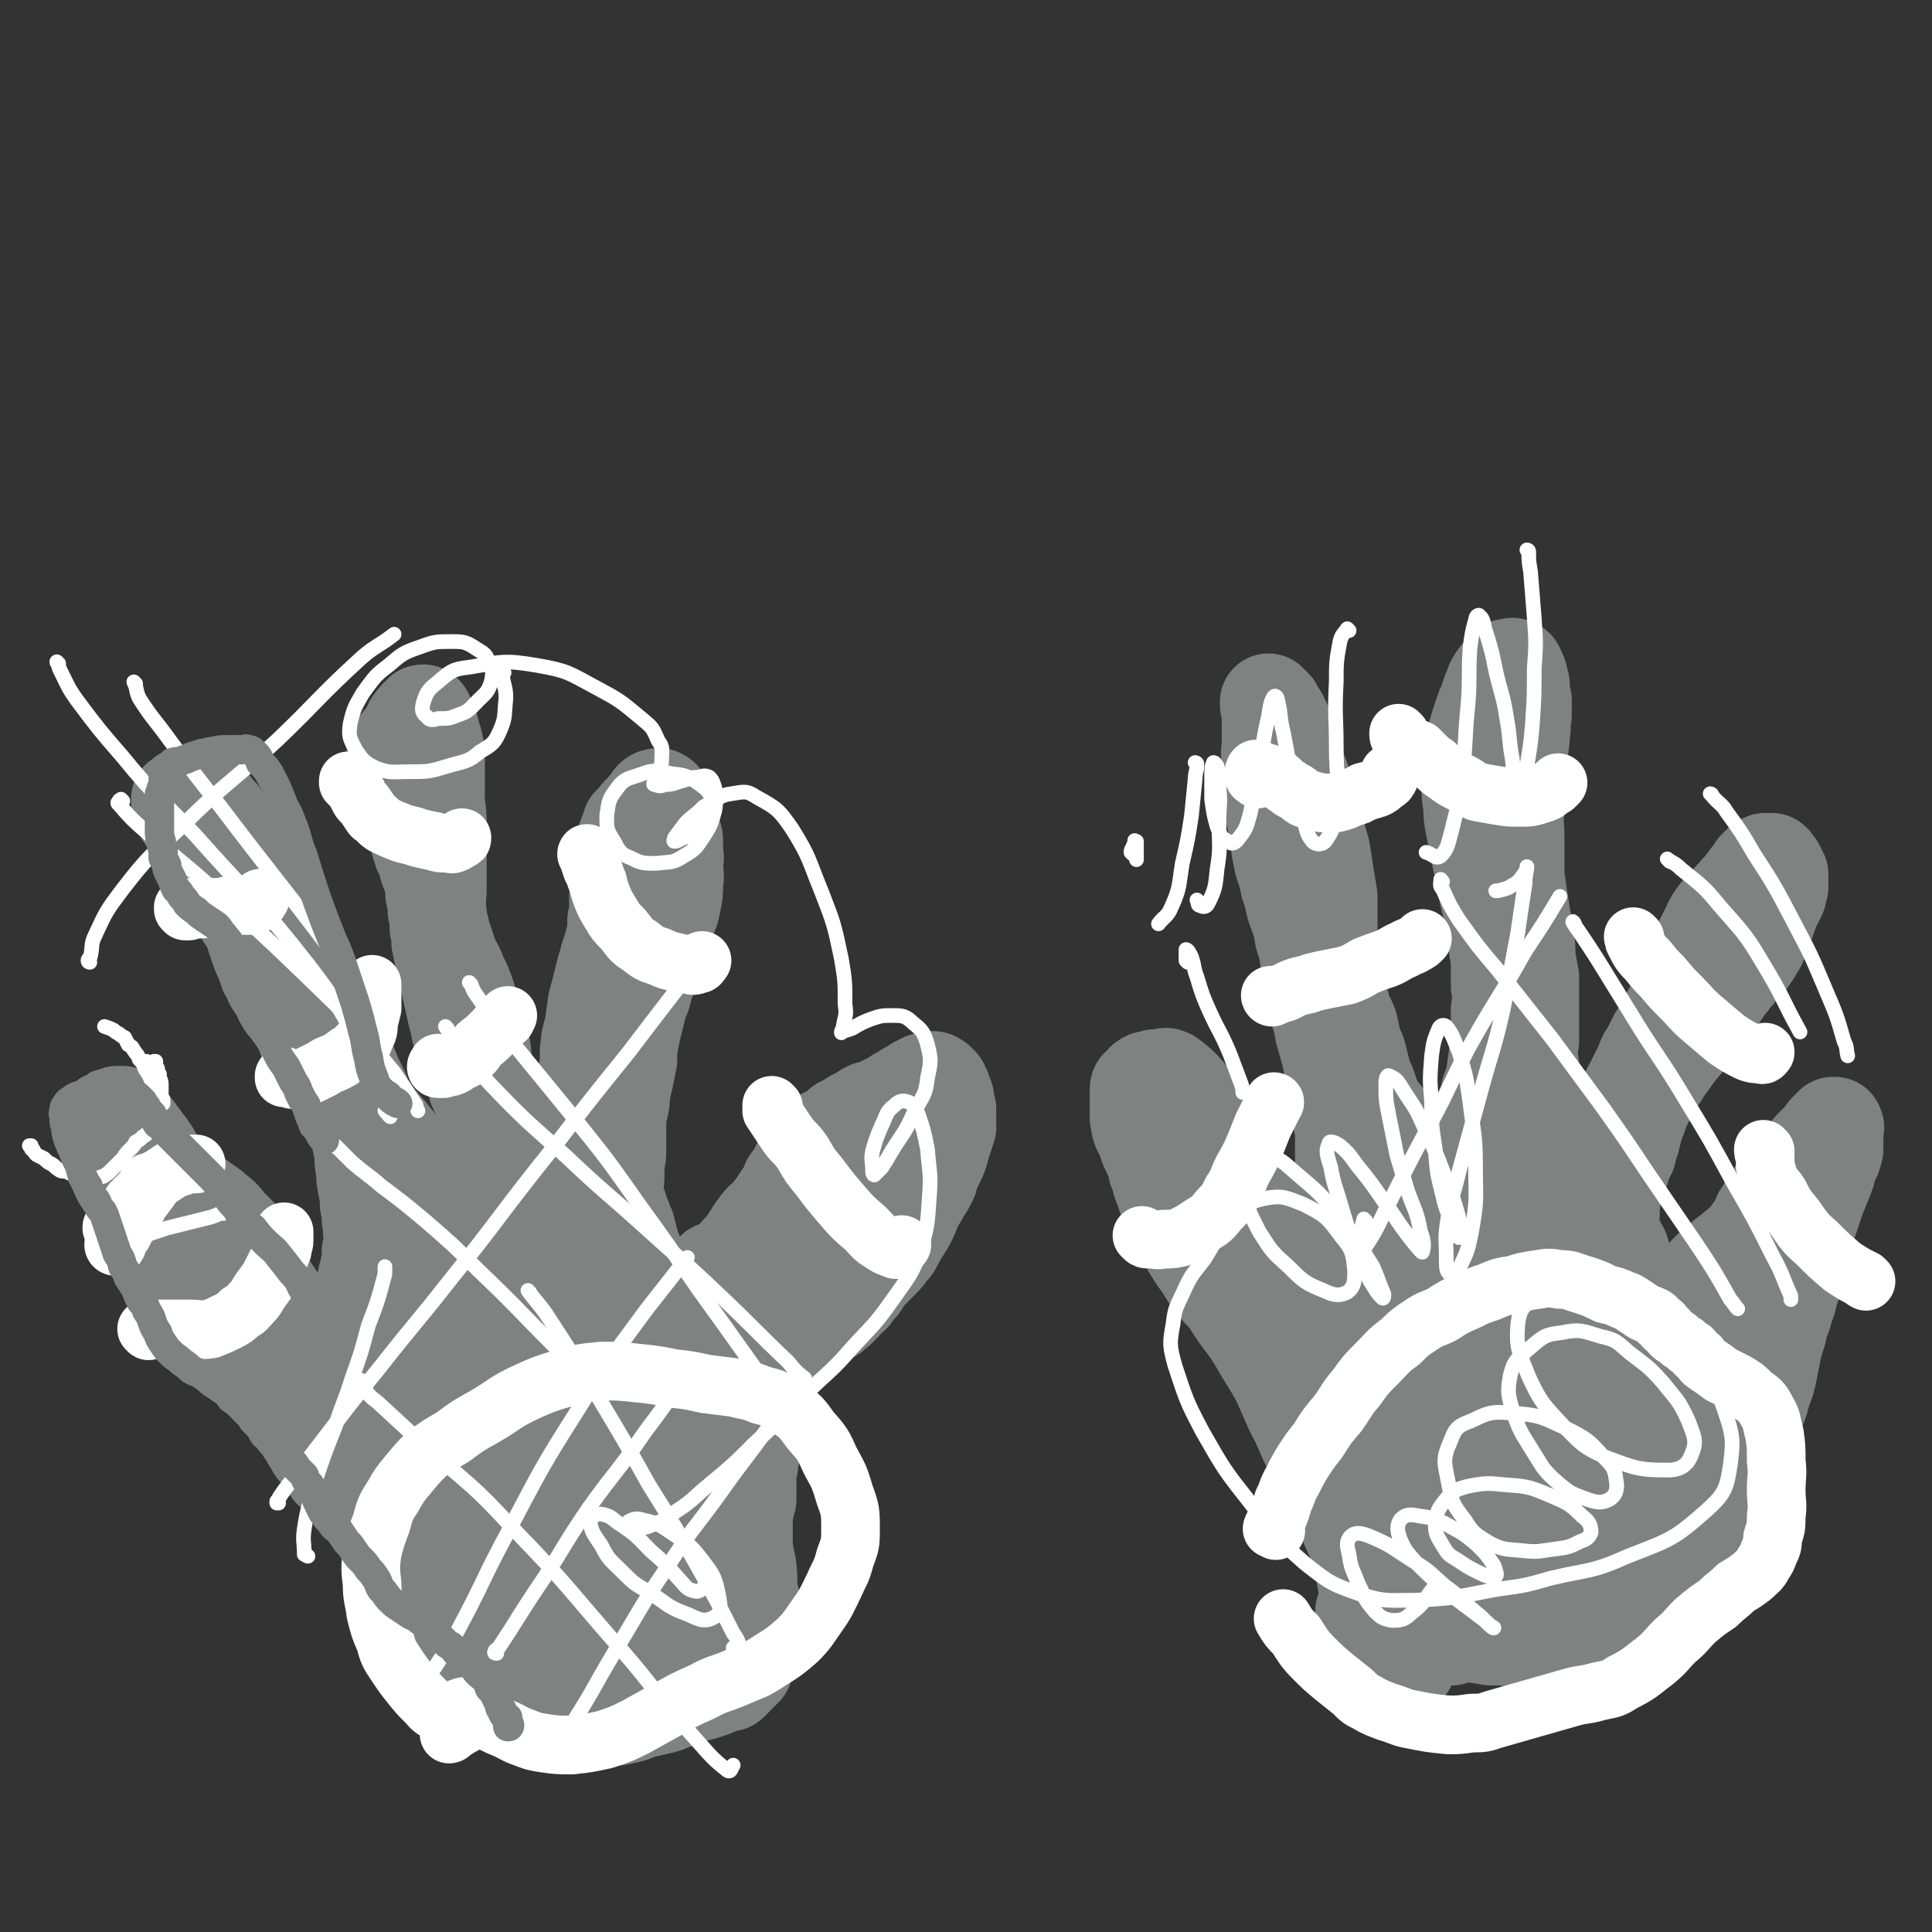 <svg viewBox='0 0 1054 1054' version='1.1' xmlns='http://www.w3.org/2000/svg' xmlns:xlink='http://www.w3.org/1999/xlink'><rect x="0" y="0" width="1054" height="1054" fill="#333333" stroke="none"/><g fill='none' stroke='rgb(128,130,130)' stroke-width='53' stroke-linecap='round' stroke-linejoin='round'><path d='M259,909c0,0 -1,-1 -1,-1 0,0 0,0 0,0 0,0 0,0 0,0 0,0 0,0 0,0 -1,-1 -1,-1 -1,-1 0,-2 1,-2 0,-3 0,-1 0,-1 0,-2 -1,-2 -1,-2 -2,-3 -1,-2 -1,-2 -2,-4 -2,-2 -2,-2 -3,-4 -2,-3 -2,-3 -4,-6 -2,-3 -2,-3 -4,-6 -1,-3 -2,-3 -3,-6 -2,-3 -2,-3 -4,-6 -2,-3 -2,-3 -4,-6 -3,-3 -2,-3 -5,-6 -2,-4 -3,-3 -5,-7 -3,-3 -3,-3 -6,-7 -2,-3 -2,-4 -5,-7 -2,-3 -2,-2 -5,-5 -2,-3 -3,-3 -5,-6 -3,-3 -3,-3 -5,-5 -3,-3 -3,-3 -5,-6 -3,-3 -2,-3 -5,-6 -1,-2 -2,-2 -4,-4 -1,-2 -1,-2 -2,-4 -2,-2 -2,-1 -3,-3 -2,-3 -2,-3 -4,-5 -1,-2 -1,-2 -3,-5 -1,-3 -1,-3 -3,-5 -1,-3 -1,-3 -3,-6 -1,-2 -1,-2 -3,-4 -1,-2 -1,-2 -3,-5 -2,-2 -2,-2 -3,-4 -2,-2 -3,-2 -4,-4 -2,-3 -2,-3 -3,-5 -2,-3 -2,-3 -4,-5 -1,-2 -1,-3 -3,-5 -1,-3 -1,-3 -3,-5 -1,-3 -1,-2 -3,-5 -1,-2 -1,-3 -2,-5 -1,-2 -1,-2 -2,-4 -2,-1 -1,-1 -3,-3 -1,-2 -1,-2 -3,-3 -2,-2 -2,-2 -4,-4 -3,-2 -3,-2 -6,-5 -3,-2 -3,-2 -6,-4 -2,-2 -2,-2 -5,-5 -2,-2 -3,-2 -5,-4 -2,-2 -1,-2 -3,-4 -2,-1 -2,-1 -3,-3 -1,-1 -2,-1 -3,-3 -1,-1 -1,-1 -2,-2 -1,-2 -1,-2 -1,-4 -1,-2 -1,-2 -2,-4 -1,-2 -1,-2 -2,-4 -1,-2 -1,-2 -2,-4 0,-2 0,-3 -1,-5 -1,-1 -1,-1 -1,-3 -1,-1 -1,-1 -2,-3 -1,-1 -1,-1 -2,-2 0,-2 0,-2 -1,-3 -1,-1 -1,-1 -2,-3 -2,-1 -2,-1 -3,-2 -1,-2 -1,-2 -2,-3 -1,-2 -1,-2 -1,-4 -1,-1 -1,-1 -2,-3 -1,-2 -1,-2 -1,-3 0,-2 -1,-2 -1,-3 0,-1 0,-1 0,-2 0,-1 0,-1 0,-2 0,-1 0,-1 0,-2 -1,-1 -1,-1 -1,-2 0,-1 0,-1 0,-2 0,-2 0,-2 0,-3 0,-2 0,-2 0,-3 1,-1 1,-1 2,-3 0,-1 0,-1 1,-2 0,0 0,0 1,-1 1,0 1,0 1,0 0,0 0,0 1,0 0,0 0,0 0,0 1,0 1,0 1,0 0,1 0,1 1,2 1,1 1,1 2,2 2,2 1,2 3,4 1,1 1,1 2,3 2,2 2,2 3,4 2,2 2,2 3,4 2,2 2,3 3,5 2,3 2,3 4,5 3,3 3,3 6,6 3,3 3,3 7,6 4,3 4,3 8,6 4,3 5,3 8,6 4,3 4,3 7,7 3,3 3,3 6,6 2,4 2,4 3,7 2,3 2,3 4,6 2,3 2,3 4,6 2,3 2,3 4,7 3,4 3,4 5,7 3,5 3,5 6,9 3,5 3,5 6,10 2,4 2,4 5,9 2,4 2,4 5,8 3,5 3,5 7,10 3,4 3,4 6,7 4,3 4,2 8,5 5,4 4,4 9,7 4,4 4,4 8,8 4,4 4,4 8,8 4,4 4,4 7,8 3,4 3,4 5,8 3,4 3,4 6,9 2,4 2,4 4,9 2,4 2,4 4,7 1,3 1,4 3,7 2,2 2,2 4,5 2,3 3,3 5,5 2,3 2,3 4,5 2,3 2,3 4,6 2,2 2,2 3,5 1,2 1,2 2,5 1,1 1,1 2,3 1,1 1,1 2,2 1,1 1,1 3,2 1,1 1,1 2,1 1,1 1,1 2,2 1,0 1,0 2,0 0,1 0,1 0,1 0,0 0,0 0,0 -2,0 -2,0 -3,0 -1,0 -1,0 -2,0 '/><path d='M185,728c0,0 -1,-1 -1,-1 0,0 0,1 1,1 0,1 0,1 2,1 1,0 1,0 2,0 1,0 1,0 2,-1 2,-1 1,-1 2,-2 1,-2 2,-1 2,-3 1,-1 1,-2 1,-3 0,-2 0,-2 0,-4 0,-1 0,-1 0,-3 0,-2 0,-2 0,-3 1,-1 1,-1 1,-3 0,-1 0,-1 1,-3 0,-1 0,-1 1,-2 0,-2 0,-2 1,-3 0,-2 0,-2 0,-3 1,-2 1,-2 1,-4 1,-1 0,-1 1,-3 0,-2 0,-2 0,-4 0,-3 0,-3 1,-6 0,-3 0,-3 0,-6 -1,-4 0,-4 -1,-8 0,-4 0,-4 -1,-8 0,-4 0,-4 -1,-9 -1,-5 -1,-5 -1,-9 -1,-5 -1,-5 -1,-10 -1,-5 -1,-5 -2,-9 0,-4 0,-4 -1,-8 0,-4 0,-4 -1,-7 -1,-2 -1,-2 -2,-4 0,-1 0,-1 -1,-2 -1,-2 -1,-2 -2,-4 -2,-3 -2,-3 -4,-4 -2,-2 -2,-2 -4,-4 -1,-2 -1,-2 -3,-4 -2,-2 -2,-2 -3,-4 -3,-3 -2,-4 -4,-7 -2,-3 -2,-3 -4,-6 -1,-3 -1,-3 -3,-7 -2,-3 -2,-3 -4,-6 -2,-2 -1,-2 -3,-5 0,0 0,0 -1,0 -2,-3 -2,-3 -3,-6 -2,-3 -2,-3 -4,-6 -1,-3 -1,-3 -3,-6 -1,-3 -1,-3 -2,-6 -2,-4 -2,-4 -3,-7 -1,-3 -1,-3 -2,-6 -1,-3 -1,-3 -2,-6 -2,-3 -2,-3 -4,-6 -1,-3 -1,-3 -3,-6 -1,-2 -1,-2 -3,-5 -2,-2 -2,-2 -3,-5 -2,-2 -2,-2 -4,-5 -2,-2 -2,-2 -3,-4 -2,-3 -2,-3 -3,-6 -2,-2 -2,-2 -3,-5 -2,-3 -2,-3 -3,-6 -1,-2 -1,-2 -2,-4 -1,-2 -1,-2 -2,-4 -1,-1 -1,-1 -2,-2 -1,-2 -1,-2 -2,-3 0,-1 0,-1 -1,-2 0,-1 0,-1 -1,-2 0,-1 0,-1 0,-2 0,-1 0,-1 0,-2 1,0 1,0 2,-1 0,-1 1,-1 1,-1 1,0 1,0 2,-1 1,0 1,0 2,0 1,0 1,0 2,0 0,0 0,0 1,0 0,1 0,1 1,1 1,1 1,1 2,2 1,1 1,1 3,2 2,2 2,2 3,4 2,2 3,2 4,5 2,3 2,3 4,7 1,3 1,3 2,6 2,3 2,3 4,6 1,4 1,4 3,8 1,4 2,4 4,8 2,4 2,4 4,8 2,5 2,5 4,9 3,4 3,4 5,8 3,5 3,5 5,9 3,4 3,4 6,9 3,4 3,4 5,9 3,5 3,5 6,11 3,7 3,7 7,14 2,5 2,4 5,9 2,5 2,5 4,10 2,5 2,5 4,10 2,4 2,4 4,8 1,4 1,4 4,8 2,3 2,3 4,6 2,3 3,3 5,6 2,2 2,2 4,5 2,2 2,2 4,5 2,2 2,2 4,5 2,2 1,2 3,5 1,3 1,3 2,5 1,2 1,1 2,3 1,1 2,1 2,2 1,1 1,2 2,3 1,1 1,1 2,2 0,1 0,1 1,2 0,1 0,1 0,2 1,0 1,0 1,1 0,0 0,0 1,0 0,1 0,0 1,1 0,0 0,0 0,0 1,1 1,1 1,1 0,0 0,0 1,0 0,0 0,0 0,0 0,1 -1,0 -1,0 0,0 0,0 1,0 0,0 0,0 0,0 0,0 0,0 0,0 '/><path d='M265,668c0,0 -1,-1 -1,-1 0,0 0,1 1,1 0,1 0,1 0,1 1,0 1,0 2,0 1,-1 1,-1 2,-3 1,-2 0,-2 1,-4 1,-2 0,-2 1,-4 0,-3 0,-3 0,-6 0,-3 0,-3 1,-6 0,-3 0,-3 0,-7 -1,-4 0,-4 -1,-7 0,-4 0,-4 -1,-8 -1,-4 -1,-4 -2,-8 -1,-4 -1,-4 -2,-8 -2,-4 -2,-4 -3,-8 -1,-3 -1,-3 -3,-7 -1,-4 -1,-4 -2,-8 -2,-4 -2,-4 -3,-9 -2,-4 -2,-4 -3,-9 -1,-4 -1,-4 -2,-9 -1,-4 -1,-4 -2,-8 -1,-5 -1,-5 -2,-9 -1,-5 -1,-5 -2,-9 -1,-4 -1,-4 -2,-9 -1,-4 -1,-4 -2,-9 0,-4 0,-4 -1,-8 0,-5 0,-5 -1,-9 0,-4 0,-4 -1,-8 -1,-4 0,-4 -1,-8 -1,-5 -2,-5 -3,-9 -1,-4 -1,-4 -3,-8 -1,-3 -1,-3 -2,-7 -1,-3 -1,-4 -2,-7 0,-4 0,-4 -1,-8 -1,-3 0,-3 -1,-7 -1,-3 -1,-3 -3,-6 -1,-2 -1,-2 -2,-5 0,-2 0,-2 -1,-4 -1,-1 -1,-1 -1,-3 -1,-1 -1,-1 -1,-2 -1,-2 0,-2 0,-3 0,-1 -1,-1 0,-3 0,-1 1,-1 1,-2 2,-2 1,-2 3,-3 1,-2 2,-2 3,-5 1,-1 1,-2 2,-4 1,-1 1,-2 3,-3 0,-1 0,-1 2,-2 0,-1 0,-1 1,-1 1,1 1,1 1,2 1,1 1,2 2,4 0,1 0,1 1,3 1,4 1,4 2,7 1,5 1,5 1,9 0,5 0,5 0,10 0,7 0,7 0,13 1,8 1,8 1,15 0,9 0,9 0,17 0,8 0,8 0,15 0,7 -1,7 0,14 0,5 1,5 2,11 2,6 2,6 4,12 2,6 3,5 5,11 3,6 3,6 5,12 2,6 2,6 4,12 2,6 2,6 3,12 2,7 1,7 2,13 1,5 1,5 2,10 0,4 0,4 1,7 0,4 0,4 0,7 1,4 1,4 2,7 1,4 1,4 3,8 1,4 2,3 3,7 2,3 2,3 3,6 1,3 1,3 3,5 0,1 0,1 1,2 1,1 1,1 2,1 2,1 2,1 4,1 2,1 2,1 4,0 1,0 1,0 2,0 2,-1 2,-1 3,-2 2,-1 2,-1 3,-3 1,-1 1,-1 2,-3 2,-1 2,-1 4,-3 1,-1 1,-1 2,-2 1,-2 2,-2 3,-4 1,-1 1,-1 2,-3 1,-2 1,-2 1,-5 1,-3 1,-3 1,-5 1,-4 1,-4 2,-8 0,-4 0,-4 1,-8 1,-4 1,-4 2,-8 0,-3 0,-3 1,-7 0,-4 0,-4 0,-8 1,-3 0,-4 1,-7 1,-4 1,-4 2,-7 0,-4 0,-4 1,-7 0,-4 0,-4 1,-7 1,-4 1,-4 2,-8 1,-4 1,-4 2,-8 1,-3 1,-3 2,-7 1,-3 1,-3 2,-6 1,-4 1,-4 2,-7 0,-4 0,-4 0,-7 1,-4 1,-4 1,-7 0,-3 0,-3 0,-7 1,-3 1,-3 1,-6 0,-3 0,-3 1,-6 0,-3 0,-2 1,-5 0,-3 0,-3 0,-6 1,-3 1,-3 1,-5 0,-2 0,-2 1,-4 0,-1 1,-1 1,-3 1,-1 1,-1 1,-3 1,-1 1,-1 2,-2 1,-1 1,-1 2,-2 1,-2 1,-2 3,-3 1,-2 1,-2 3,-4 1,-1 1,-2 2,-3 1,-1 1,-1 2,-1 1,0 1,-1 2,0 0,0 1,0 1,1 0,1 0,1 0,2 1,2 1,2 1,3 1,2 1,2 2,4 0,1 0,1 1,3 0,2 0,2 1,3 0,2 0,2 1,4 1,2 1,2 1,5 0,2 0,2 0,5 1,4 0,4 0,7 0,5 1,5 0,10 0,5 0,5 -1,10 -1,5 -1,5 -3,9 -2,6 -2,6 -4,11 -2,5 -2,5 -3,10 -2,5 -2,5 -3,10 -2,4 -2,4 -3,9 -1,4 -2,4 -3,9 -1,4 -1,4 -2,8 -1,4 -1,4 -2,9 -1,5 -1,5 -1,11 -1,5 -1,5 -2,10 -1,4 -1,4 -2,9 0,4 0,4 -1,8 -1,4 -1,4 -1,8 0,4 0,4 0,8 0,3 0,3 0,6 0,4 0,4 -1,7 0,4 0,4 0,7 0,3 0,3 -1,6 0,2 0,2 0,5 1,2 1,2 2,5 1,2 1,2 1,4 1,2 1,2 2,4 1,3 1,3 2,5 0,2 0,2 1,4 0,2 0,2 1,4 1,2 0,2 1,4 1,1 1,1 1,3 1,2 1,2 2,4 0,1 0,1 1,3 0,1 0,1 0,2 0,1 0,1 1,2 1,0 1,0 2,1 0,1 0,1 1,2 1,1 1,1 2,2 1,1 1,1 1,2 1,1 1,1 2,1 1,1 1,1 2,2 1,0 1,0 2,1 2,1 2,1 3,1 2,1 2,1 3,2 2,1 2,1 4,2 1,0 1,0 2,1 1,0 1,0 2,0 1,0 1,0 2,0 2,-1 2,-1 3,-3 2,-1 2,-1 4,-3 1,-1 1,-1 3,-3 2,-2 3,-2 5,-4 2,-2 1,-2 4,-4 2,-2 2,-2 4,-5 3,-2 3,-2 5,-5 3,-4 3,-3 5,-7 3,-3 2,-3 5,-6 2,-3 2,-3 5,-6 2,-2 2,-2 4,-4 2,-2 2,-2 4,-4 2,-2 1,-2 3,-3 2,-2 2,-2 4,-4 2,-2 1,-2 2,-5 2,-2 2,-2 3,-4 1,-2 2,-2 3,-3 1,-2 1,-2 2,-4 2,-2 2,-2 3,-4 2,-2 1,-2 3,-4 1,-2 1,-2 3,-4 1,-2 1,-2 3,-4 2,-1 1,-1 3,-3 1,-1 1,-1 3,-3 1,-1 1,-1 2,-2 1,-1 1,-1 2,-1 1,-1 1,-1 2,-2 1,0 1,0 2,-1 1,-1 1,-1 2,-1 0,0 0,0 1,0 1,-1 1,-1 1,-1 1,0 1,0 1,0 1,0 1,0 1,0 1,0 1,0 1,0 0,0 0,0 1,0 0,0 0,0 0,0 1,0 1,1 1,1 1,1 0,1 1,1 0,1 0,1 0,1 0,1 0,1 0,1 0,1 0,1 0,2 0,1 0,1 0,1 0,2 0,2 0,4 -1,2 -1,2 -1,4 -1,2 -1,2 -2,3 0,2 -1,2 -2,4 -1,2 -1,2 -2,4 -1,3 -1,3 -1,5 -1,2 -1,2 -2,5 -1,3 -1,3 -2,5 -2,3 -1,3 -3,5 -1,2 -1,2 -2,4 -1,3 -1,3 -3,5 -1,2 -1,2 -2,4 -2,2 -2,2 -3,4 -1,2 -1,2 -2,5 -1,1 -1,1 -2,3 -1,1 -1,1 -2,3 -1,1 -1,1 -2,2 0,1 -1,1 -1,2 -1,2 -1,2 -2,3 -1,1 -1,1 -2,3 -1,1 -1,1 -2,2 -1,2 -1,2 -2,3 -1,1 -1,1 -2,2 -1,2 -1,2 -2,3 -1,2 -1,2 -2,3 -1,2 -1,2 -2,4 -1,3 -1,3 -3,6 -1,2 -1,2 -2,5 -2,2 -2,2 -3,5 -1,3 -1,3 -3,5 -1,3 -1,3 -3,5 -1,4 -1,4 -2,8 -2,3 -2,3 -3,6 -1,3 -1,3 -2,6 -1,2 -1,2 -1,4 -1,2 0,2 -1,4 0,2 0,2 0,3 1,3 1,3 1,6 1,3 1,3 1,6 0,3 0,3 0,5 0,3 0,3 0,6 0,3 -1,3 -1,6 -1,3 -1,3 -1,6 -1,2 -1,2 -1,5 0,2 0,2 0,3 0,2 0,2 0,3 0,1 0,1 0,3 0,1 0,1 0,2 0,2 0,2 0,3 -1,2 -1,2 -1,3 0,2 0,2 -1,3 0,2 0,2 0,3 0,1 0,1 0,3 0,1 0,1 0,2 0,1 0,1 0,2 0,2 0,2 0,3 0,1 0,1 0,2 0,1 0,1 0,2 0,2 0,2 0,3 0,1 0,1 0,3 0,1 1,1 1,3 0,1 0,1 0,2 0,1 0,1 0,2 0,1 0,1 0,2 0,2 0,2 1,3 0,1 0,1 0,2 0,1 0,1 0,3 0,1 0,1 0,2 0,1 0,1 0,2 0,0 0,0 0,1 0,1 0,1 0,1 0,1 0,1 1,1 0,1 0,1 0,1 1,1 0,1 1,1 0,1 0,1 0,1 0,1 0,1 0,1 0,0 0,0 0,0 0,0 0,0 0,0 0,1 0,1 0,1 0,0 0,0 0,0 0,0 0,0 0,0 0,1 0,1 0,1 0,1 0,1 0,1 0,1 0,1 0,1 0,1 0,1 0,1 0,0 0,0 0,1 0,0 0,0 -1,0 0,0 0,0 0,0 1,0 0,0 0,-1 0,0 0,1 0,1 0,0 0,0 0,0 1,0 0,0 0,-1 0,0 0,1 0,1 1,1 0,1 0,1 1,0 1,0 1,0 0,1 0,1 0,1 0,0 0,0 0,1 0,0 0,0 0,0 0,0 0,0 0,1 0,0 1,0 1,0 0,0 0,0 0,0 0,0 -1,0 -1,-1 0,0 0,1 1,1 0,0 0,0 0,0 0,0 -1,0 -1,-1 0,0 1,1 1,1 0,0 0,0 0,0 0,0 0,0 0,0 0,1 -1,0 -1,0 0,0 0,0 1,0 0,0 0,0 0,0 0,0 0,0 0,0 0,0 0,0 0,0 0,1 0,0 0,0 -1,0 0,0 0,0 0,0 0,0 0,0 0,-1 0,-1 0,-1 -1,-3 -1,-3 -1,-6 0,-5 0,-5 -1,-9 -1,-7 0,-7 -1,-14 0,-2 -1,-2 -1,-4 '/><path d='M391,694c-1,-1 -1,-1 -1,-1 0,0 0,0 0,0 1,0 1,0 1,0 3,-1 3,-1 5,-3 3,-2 3,-2 6,-5 2,-3 3,-3 5,-6 3,-4 3,-5 6,-9 3,-4 3,-4 7,-7 3,-5 3,-4 6,-9 3,-4 3,-4 5,-9 3,-4 3,-4 5,-8 2,-4 2,-4 4,-7 2,-3 2,-3 4,-5 2,-2 2,-2 4,-4 2,-1 2,-1 4,-2 2,-1 2,-1 4,-2 2,-1 2,-1 3,-3 2,-1 2,-1 4,-2 2,-1 1,-1 3,-2 2,-1 2,-1 4,-2 2,-1 1,-1 3,-2 2,-1 2,-1 4,-1 2,-1 2,-1 4,-2 2,-1 2,-1 4,-2 2,-1 2,-1 5,-3 2,-1 2,-1 5,-3 2,-1 2,-1 5,-3 2,-1 2,-1 4,-2 1,0 1,0 3,-1 1,0 1,0 2,0 1,0 1,1 2,1 0,0 0,0 0,1 1,0 0,0 1,0 0,1 0,1 1,1 0,1 0,1 1,2 0,1 0,1 1,3 1,2 1,2 1,4 0,2 0,2 1,4 0,2 0,2 0,5 0,2 0,2 0,5 -1,3 -1,3 -2,6 -1,3 -1,3 -2,7 -1,3 -1,3 -3,7 -2,4 -2,4 -3,8 -2,4 -2,4 -4,7 -2,4 -2,3 -4,7 -2,3 -1,3 -3,7 -2,4 -2,4 -4,7 -2,3 -2,3 -4,7 -1,2 -1,2 -3,4 -2,3 -2,3 -4,5 -2,2 -2,2 -4,4 -2,2 -2,2 -4,4 -2,3 -2,3 -4,6 -2,2 -2,2 -4,5 -3,3 -3,2 -5,5 -2,2 -2,2 -3,3 -2,1 -2,1 -3,2 -1,1 0,1 -1,1 -1,0 -1,0 -1,0 -1,1 -1,1 -2,1 -1,0 -1,0 -2,1 -2,0 -2,0 -3,1 -1,1 -1,1 -3,2 -1,1 -1,1 -2,1 0,1 0,1 -1,1 -1,2 -1,2 -2,3 -2,2 -2,2 -3,4 -1,1 -2,1 -3,3 0,1 0,1 -1,2 0,1 0,1 -1,1 0,0 0,0 0,0 0,0 0,0 0,0 -1,0 -1,0 -1,1 -2,0 -2,0 -3,1 -1,1 -1,1 -3,2 -1,1 -1,0 -3,1 -1,1 -1,1 -2,2 -1,0 -1,1 -2,1 -1,1 -1,1 -1,1 -1,1 -1,0 -1,1 -1,0 -1,0 -1,1 0,0 0,0 -1,1 0,1 0,1 0,1 -1,1 -1,1 -1,2 -1,1 -1,1 -1,2 -1,2 -1,2 -1,3 -1,2 -1,2 -1,3 -1,1 -1,1 -1,3 0,2 0,2 0,4 -1,3 0,3 -1,5 0,3 0,3 -1,6 0,3 0,3 0,6 -1,3 -1,3 -1,6 0,3 0,3 0,6 0,4 0,4 0,9 0,4 0,4 1,9 0,5 0,5 0,9 -1,5 -1,5 -1,9 0,3 0,3 0,6 0,4 0,4 0,8 0,3 -1,3 0,6 0,3 0,3 0,6 0,3 0,3 1,6 0,4 0,4 0,7 0,3 0,3 0,6 -1,3 -1,3 -1,6 -1,2 -1,2 -1,3 0,1 0,2 0,3 0,1 0,1 1,2 0,1 0,1 1,2 0,1 1,1 1,2 0,1 0,1 1,2 0,1 0,1 0,2 0,1 0,1 0,3 0,1 0,1 0,3 0,1 0,1 0,2 0,1 0,1 0,2 0,0 0,0 0,0 0,0 0,0 0,0 0,1 -1,0 -1,0 0,0 1,0 1,1 -1,0 -1,0 -1,1 -1,0 -1,0 -1,1 -1,1 -1,1 -2,2 -1,1 -1,1 -2,2 -1,1 -1,1 -2,2 -2,0 -2,0 -4,1 -3,1 -3,1 -5,2 -3,1 -3,1 -6,2 -4,1 -4,1 -8,2 -4,2 -4,2 -8,3 -4,2 -4,2 -9,3 -4,1 -4,1 -9,2 -4,2 -4,2 -9,3 -4,1 -4,1 -9,1 -5,0 -5,0 -10,0 -4,0 -4,0 -8,0 -3,0 -3,-1 -5,-1 -2,0 -2,0 -4,0 -1,0 -1,0 -3,0 -1,0 -1,0 -2,0 -1,0 -1,0 -2,0 -1,0 -1,0 -2,0 -1,0 -1,0 -2,0 -1,-1 -1,-1 -2,-1 -1,-1 -1,-1 -2,-2 0,-2 0,-2 -1,-4 -2,-4 -2,-4 -3,-8 -3,-7 -4,-7 -7,-15 -5,-13 -4,-13 -9,-26 -6,-18 -7,-18 -13,-36 -7,-20 -8,-20 -15,-41 -7,-21 -7,-21 -14,-42 -6,-18 -6,-17 -11,-35 -4,-12 -4,-13 -6,-25 -1,-5 -1,-5 -1,-10 0,-1 0,-2 0,-2 1,1 1,2 2,4 3,8 3,8 6,16 4,14 4,14 9,27 6,20 6,20 13,39 9,24 9,24 18,47 8,20 8,20 16,40 6,12 6,11 11,23 3,5 3,8 5,10 1,0 1,-2 0,-4 0,-6 0,-6 -1,-11 -3,-11 -4,-11 -8,-23 -5,-16 -4,-16 -9,-33 -6,-19 -6,-19 -11,-39 -6,-24 -5,-24 -10,-48 -2,-13 -2,-13 -3,-26 -1,-10 -2,-11 -1,-21 0,-2 2,-4 4,-4 4,2 5,4 8,9 7,11 6,11 12,23 11,27 11,27 22,55 10,27 10,27 18,55 6,23 6,23 10,46 3,14 3,14 4,28 1,5 1,6 1,10 0,1 0,-1 -1,-2 -2,-7 -2,-7 -4,-14 -1,-2 -1,-2 -2,-5 -4,-20 -5,-19 -9,-40 -5,-26 -5,-26 -9,-52 -5,-28 -6,-28 -9,-56 -3,-19 -2,-19 -3,-38 0,-22 -1,-22 2,-44 0,-6 1,-9 4,-11 2,-1 4,1 6,4 6,13 5,14 9,28 7,23 7,23 14,46 8,27 9,27 16,55 7,25 7,25 12,50 4,16 3,16 5,32 1,8 1,8 2,16 0,0 0,2 0,1 -2,-4 -2,-5 -4,-11 -4,-14 -4,-14 -8,-28 -6,-21 -5,-21 -10,-42 -6,-24 -7,-24 -11,-47 -3,-17 -3,-18 -4,-35 0,-8 0,-9 2,-17 1,-2 3,-5 4,-4 4,3 5,6 8,12 7,16 6,17 12,33 9,24 9,24 16,47 7,22 7,22 12,43 3,12 2,12 4,24 0,4 0,6 0,8 0,0 -1,-1 -1,-2 -4,-7 -5,-7 -8,-14 -6,-12 -6,-12 -10,-24 -7,-17 -7,-17 -13,-34 -5,-17 -5,-17 -8,-35 -2,-10 -2,-10 -2,-20 0,-3 0,-5 2,-5 3,0 5,2 8,7 8,10 8,11 14,23 7,16 7,16 13,34 4,12 4,13 7,26 1,5 0,5 1,10 0,1 1,2 1,1 -1,-4 -2,-4 -3,-9 -2,-10 -2,-10 -3,-20 -2,-10 -2,-10 -3,-21 -1,-9 -1,-9 0,-18 0,-2 1,-5 2,-3 3,8 4,12 6,24 2,9 1,10 0,19 -1,5 -2,5 -4,10 '/><path d='M753,877c-1,0 -1,-1 -1,-1 -1,0 -2,1 -2,0 -2,-2 -2,-2 -3,-5 -1,-4 -1,-4 -2,-9 -1,-6 -1,-6 -2,-13 -2,-6 -2,-6 -5,-12 -3,-7 -3,-7 -6,-14 -4,-9 -4,-9 -8,-17 -4,-9 -5,-9 -9,-17 -5,-10 -4,-10 -9,-19 -4,-9 -4,-9 -8,-18 -4,-7 -4,-7 -9,-15 -4,-7 -4,-7 -8,-13 -4,-5 -4,-5 -8,-11 -3,-5 -3,-5 -7,-9 -3,-5 -4,-5 -7,-9 -3,-5 -3,-5 -6,-9 -3,-5 -3,-4 -5,-9 -2,-4 -2,-4 -4,-8 -3,-7 -4,-6 -7,-14 -2,-4 -1,-4 -3,-8 -2,-5 -1,-5 -3,-9 -1,-5 -1,-5 -3,-9 -2,-4 -2,-4 -3,-8 -1,-3 -2,-3 -3,-6 -1,-3 0,-3 -1,-5 0,-3 0,-3 0,-6 0,-3 0,-3 0,-5 0,-2 0,-2 0,-4 0,-2 0,-2 2,-3 1,-2 1,-2 3,-3 2,0 2,0 4,-1 2,0 2,0 4,0 2,-1 2,-1 4,0 3,2 2,2 5,4 4,4 4,4 7,8 5,6 4,7 8,13 5,7 5,7 10,15 4,6 4,6 8,13 3,5 3,5 6,9 2,4 2,4 4,8 2,3 1,3 3,6 1,2 1,2 2,4 0,1 0,1 0,2 1,1 1,1 1,2 1,1 1,1 2,2 1,1 1,1 2,2 1,1 1,1 3,2 1,1 1,1 2,1 0,1 0,1 1,2 0,0 0,1 1,1 1,0 1,0 2,0 1,1 1,0 2,0 2,0 2,0 4,0 1,0 1,0 3,0 2,1 2,1 5,1 1,1 1,1 3,1 2,0 2,0 3,0 0,0 1,1 1,0 1,0 1,0 1,-1 1,0 1,0 1,-1 1,-1 1,-1 2,-2 1,-2 1,-2 2,-4 1,-3 0,-3 0,-6 1,-3 1,-3 1,-6 0,-3 0,-3 0,-7 0,-4 0,-4 0,-7 0,-5 0,-5 0,-9 0,-4 0,-4 0,-9 0,-5 0,-5 0,-10 0,-5 0,-5 -1,-10 0,-5 0,-5 -1,-11 -1,-5 -1,-5 -3,-11 -1,-6 -1,-6 -2,-13 -2,-7 -2,-7 -4,-14 -1,-6 -1,-6 -3,-12 -1,-7 -1,-7 -2,-14 -1,-6 -1,-6 -3,-13 -1,-7 -1,-7 -3,-13 -1,-6 -1,-6 -3,-12 -2,-5 -2,-5 -3,-11 -2,-5 -2,-5 -3,-11 -2,-5 -2,-5 -3,-10 -1,-5 -1,-5 -1,-10 -1,-4 -1,-4 -2,-9 -1,-4 -1,-4 -2,-8 0,-4 0,-4 -1,-7 0,-4 0,-4 0,-8 -1,-5 0,-5 0,-9 0,-4 -1,-4 0,-8 0,-3 0,-3 0,-6 0,-3 0,-3 0,-5 0,-2 0,-2 0,-4 0,-2 0,-2 0,-4 0,-2 0,-2 0,-3 -1,-1 -1,-1 -1,-2 0,0 0,0 0,-1 0,0 0,0 0,0 1,1 1,1 1,1 1,1 1,1 2,2 1,3 1,3 3,5 1,3 2,3 3,7 2,4 1,4 3,9 1,5 1,5 3,10 2,6 2,5 4,11 2,5 2,6 3,11 2,6 2,6 3,12 2,6 2,6 4,13 1,6 1,6 2,13 1,6 1,6 2,12 0,6 0,6 0,11 0,6 0,6 0,11 0,5 0,5 0,10 1,4 0,4 1,9 1,4 1,4 2,9 2,5 2,5 4,10 1,5 2,5 4,10 1,4 1,4 2,9 1,4 2,4 3,8 1,4 1,4 2,8 1,4 1,4 3,8 1,3 1,3 2,6 1,3 1,3 2,5 1,2 2,2 3,4 3,3 2,3 4,6 3,3 3,3 6,5 2,3 2,3 5,6 1,1 1,1 2,3 1,0 1,0 2,1 1,0 1,0 2,1 1,0 1,0 2,0 1,0 1,0 2,0 1,1 1,1 3,1 1,0 1,0 2,1 2,0 2,0 4,0 2,0 2,0 3,0 2,0 2,0 3,0 2,-1 2,-2 3,-3 1,-1 1,-2 3,-3 1,-2 2,-2 3,-4 2,-3 2,-3 3,-6 2,-4 2,-4 4,-8 1,-4 2,-4 3,-9 1,-5 2,-5 3,-10 1,-6 1,-6 2,-13 0,-6 0,-6 1,-12 0,-6 0,-6 0,-12 1,-7 1,-7 0,-13 0,-7 0,-7 0,-14 -1,-6 -1,-6 -2,-13 -1,-7 -1,-7 -2,-14 -2,-7 -2,-7 -3,-13 -1,-7 -1,-7 -3,-14 -1,-5 -1,-5 -2,-10 -1,-5 -1,-5 -2,-10 -1,-5 -1,-5 -1,-10 -1,-6 -1,-6 -1,-11 0,-5 0,-5 0,-9 0,-5 1,-5 1,-9 1,-5 1,-5 2,-9 1,-4 1,-4 2,-7 1,-3 1,-3 2,-6 1,-3 1,-3 2,-5 1,-3 1,-3 2,-6 1,-2 1,-2 2,-5 1,-2 1,-2 2,-3 1,-2 1,-2 3,-3 0,-1 0,-1 1,-2 1,-1 1,-1 2,-1 1,0 1,0 2,0 0,0 0,-1 1,0 0,0 1,0 1,1 1,1 0,1 1,2 1,2 1,2 1,4 1,2 1,2 1,5 0,3 0,3 1,6 0,4 0,4 0,8 -1,5 0,5 -1,10 0,6 -1,6 -1,12 -1,7 -1,7 -1,15 -1,7 -1,7 -1,15 -1,7 0,7 0,15 0,7 0,7 0,14 0,7 0,7 1,14 1,7 1,6 2,13 1,6 1,6 2,12 1,6 1,6 1,12 1,6 1,6 2,11 0,6 0,6 0,13 0,5 0,5 0,11 0,6 0,6 0,11 -1,6 -1,6 0,13 0,5 0,5 0,10 1,4 1,4 1,9 1,3 1,3 2,7 1,3 0,3 1,5 1,2 1,2 2,3 1,2 1,2 3,3 1,1 1,1 2,2 2,1 2,1 4,1 2,1 2,1 4,1 2,1 2,1 4,1 2,0 2,0 3,0 2,0 2,1 3,0 2,-1 1,-1 2,-2 2,-1 2,-1 3,-3 2,-1 2,-1 3,-3 2,-1 2,-2 3,-3 2,-2 2,-2 4,-3 2,-2 2,-1 4,-3 2,-3 2,-3 4,-6 2,-3 1,-3 3,-6 1,-2 1,-2 2,-4 2,-4 2,-4 4,-8 2,-4 1,-4 4,-8 2,-4 2,-4 4,-8 3,-4 3,-4 5,-8 2,-4 2,-4 4,-8 2,-4 2,-5 4,-9 3,-6 2,-6 5,-11 2,-5 2,-5 4,-11 3,-5 3,-5 6,-11 2,-4 2,-5 5,-9 3,-3 3,-3 6,-6 2,-3 2,-3 5,-6 1,-2 2,-1 3,-3 1,-2 1,-2 2,-3 2,-2 1,-2 3,-4 1,-1 1,-1 2,-3 1,-1 1,-1 2,-2 1,-1 1,-1 2,-1 1,-1 1,-1 1,-1 1,0 1,0 1,0 1,0 1,0 1,0 1,0 1,0 1,0 1,0 1,0 1,1 0,0 0,0 1,1 0,0 0,0 1,1 0,1 0,1 1,2 0,1 0,1 1,2 0,1 0,1 0,2 0,3 0,3 0,5 -1,2 -1,2 -1,4 -1,2 -1,2 -2,4 -1,2 -1,2 -2,3 0,2 0,2 -1,3 -1,2 -1,2 -1,4 -1,2 -1,2 -2,4 0,1 0,1 -1,3 -1,3 -1,3 -2,6 -2,2 -1,2 -3,5 -2,3 -2,3 -4,5 -2,3 -3,3 -5,6 -3,3 -2,3 -5,6 -2,3 -2,3 -4,6 -3,4 -3,4 -5,8 -3,4 -3,4 -6,8 -3,4 -3,3 -6,7 -6,7 -6,7 -11,14 -3,2 -2,3 -4,6 -2,2 -2,2 -4,5 -1,2 -1,2 -3,5 -1,3 -1,4 -3,7 -2,6 -2,6 -4,11 -1,4 -1,4 -2,8 -2,3 -1,3 -2,7 -2,3 -2,3 -3,7 -1,3 -1,3 -2,7 -2,3 -2,3 -3,7 0,3 0,3 -1,6 0,3 0,3 0,6 -1,4 0,4 0,7 0,4 0,4 0,7 0,3 0,3 0,5 0,3 0,3 0,6 0,2 0,2 0,5 0,2 -1,2 -1,5 0,3 0,3 0,6 0,2 0,2 0,4 0,1 1,1 1,2 1,1 1,1 2,2 1,0 1,0 2,1 1,1 1,1 2,1 2,1 1,2 3,3 1,1 1,1 3,2 1,0 1,0 1,0 1,1 1,0 2,0 1,0 1,1 2,0 2,0 2,0 3,0 2,-1 2,-1 4,-1 2,-1 2,-1 4,-1 2,-1 2,-1 4,-2 2,0 2,0 4,-2 2,-1 2,-1 4,-3 2,-2 2,-2 4,-5 2,-3 2,-3 5,-5 2,-3 2,-3 5,-6 2,-2 3,-2 5,-4 3,-3 3,-3 6,-5 3,-3 4,-3 7,-6 3,-3 3,-3 5,-6 3,-4 3,-4 5,-9 3,-4 2,-4 5,-8 3,-5 4,-5 7,-9 3,-5 3,-5 7,-9 3,-3 3,-3 6,-7 2,-3 2,-3 5,-6 2,-2 2,-2 4,-4 1,-2 1,-2 3,-4 1,-1 1,-1 2,-2 1,0 1,0 1,0 0,0 0,0 0,1 1,0 0,0 0,1 0,1 0,1 0,2 0,2 0,2 0,4 0,3 0,3 0,5 -1,4 -1,4 -3,7 -1,5 -1,5 -3,10 -2,5 -2,5 -4,10 -2,6 -2,6 -4,12 -2,6 -2,6 -3,11 -1,6 -1,6 -3,11 -1,5 -1,5 -2,10 -2,5 -2,5 -3,9 -1,5 -2,5 -3,10 -2,5 -2,5 -3,10 -2,6 -2,6 -3,11 -1,5 -1,5 -2,10 -1,5 -1,5 -3,10 -2,6 -1,6 -4,11 -2,5 -2,5 -5,10 -3,6 -3,6 -6,11 -3,6 -3,6 -6,12 -2,5 -2,5 -4,10 -2,5 -2,5 -5,10 -2,5 -2,5 -4,10 -2,4 -2,4 -4,8 -1,4 -2,3 -3,7 -2,3 -2,3 -3,5 -1,3 -1,3 -2,5 -1,2 -1,2 -1,4 -1,2 -1,2 -1,4 -1,2 -1,3 -2,5 -1,2 -1,2 -2,3 -1,2 -1,2 -3,4 -2,1 -1,1 -3,3 -2,1 -2,1 -4,2 -3,2 -3,2 -6,4 -2,1 -1,2 -3,3 -2,1 -2,0 -4,1 -2,1 -2,1 -4,2 -3,0 -3,0 -5,1 -3,1 -3,1 -7,2 -3,0 -3,0 -7,0 -4,0 -4,1 -8,0 -4,0 -4,0 -7,-1 -4,0 -4,-1 -7,-1 -4,0 -4,0 -7,0 -4,0 -4,0 -7,0 -4,0 -4,1 -8,0 -3,0 -3,0 -7,0 -3,-1 -3,-1 -6,-1 -3,-1 -3,-1 -6,-1 -1,0 -1,0 -3,0 -1,0 -1,0 -3,0 0,0 0,0 -1,1 -1,0 -1,0 -1,0 0,0 0,0 0,0 -1,0 -1,1 -1,1 0,0 0,0 0,0 -1,0 -1,0 -1,0 0,0 0,0 0,0 -1,0 -1,0 -1,0 -2,-2 -2,-1 -3,-3 -1,-2 -1,-2 -2,-5 -3,-8 -2,-8 -5,-15 -4,-11 -4,-11 -8,-22 '/><path d='M724,695c-1,-1 -1,-2 -1,-1 -1,0 0,1 0,2 -1,7 -2,7 -1,13 1,9 3,9 6,18 5,12 5,12 11,23 6,13 6,14 12,26 7,15 7,14 14,29 6,13 6,13 12,27 2,6 2,6 4,12 1,4 1,5 1,9 0,1 1,2 0,2 -2,-1 -2,-3 -4,-6 -5,-7 -5,-7 -8,-14 -5,-12 -6,-12 -10,-24 -5,-16 -5,-16 -8,-33 -3,-21 -3,-21 -5,-42 -2,-20 -2,-21 -1,-41 0,-14 0,-14 4,-27 1,-6 2,-8 6,-10 2,-2 4,0 6,3 5,7 5,8 8,17 5,14 4,14 8,27 3,13 3,13 6,26 4,22 5,21 9,43 4,22 4,22 6,45 2,13 2,13 3,27 1,6 0,6 0,11 0,1 0,1 0,1 -1,-6 -1,-6 -2,-13 -2,-14 -3,-14 -5,-28 -2,-20 -2,-20 -4,-40 -2,-24 -2,-24 -3,-48 0,-22 -1,-22 1,-43 1,-14 1,-14 5,-27 1,-4 3,-7 5,-6 3,0 3,3 5,8 3,12 2,12 4,25 3,18 2,18 5,36 3,23 4,23 8,46 4,22 5,22 8,45 2,15 1,16 2,31 1,7 1,7 1,13 -1,1 -2,1 -2,0 -4,-5 -4,-6 -6,-13 -4,-12 -5,-12 -7,-26 -4,-18 -4,-18 -6,-38 -3,-23 -4,-23 -3,-47 1,-23 1,-23 6,-45 4,-17 5,-17 12,-33 4,-8 5,-10 11,-15 3,-2 6,-1 8,1 4,7 4,9 6,18 3,17 1,17 3,34 2,23 3,23 4,46 1,27 2,27 1,55 0,23 -1,23 -2,45 -1,13 -1,13 -4,25 0,3 -1,7 -2,7 -1,-1 -1,-4 -1,-8 0,-14 -1,-14 0,-27 1,-21 1,-21 3,-42 3,-25 2,-25 5,-49 4,-21 3,-21 9,-41 3,-11 3,-12 9,-21 2,-3 4,-6 6,-4 3,3 3,6 4,12 1,15 0,16 0,31 -1,20 0,20 -3,41 -2,21 -3,21 -8,42 -3,16 -3,16 -7,31 -2,8 -2,8 -4,16 0,2 -1,4 -1,3 1,-1 2,-3 3,-6 4,-10 4,-10 7,-19 5,-15 5,-15 10,-30 4,-10 4,-10 8,-20 5,-11 4,-11 10,-23 5,-10 4,-10 10,-20 4,-5 5,-7 9,-8 2,-1 2,2 2,5 0,9 0,9 -2,18 -4,14 -4,14 -9,27 -8,20 -8,20 -18,40 -3,6 -2,6 -7,12 -2,4 -5,6 -7,7 -1,0 0,-3 1,-5 2,-6 3,-6 5,-12 4,-7 4,-6 7,-13 5,-10 5,-10 10,-20 7,-13 6,-13 14,-26 6,-12 6,-12 14,-23 5,-8 5,-9 12,-16 3,-3 4,-5 7,-5 1,0 1,3 1,5 -1,9 -1,9 -4,17 -4,12 -4,12 -10,23 -5,12 -6,12 -12,24 -5,10 -6,10 -11,20 -4,6 -3,7 -7,13 -2,2 -3,4 -4,4 -1,0 -1,-2 -1,-3 1,-6 2,-6 4,-12 3,-10 3,-10 7,-20 4,-11 4,-11 10,-23 5,-10 5,-10 11,-20 4,-7 5,-8 10,-12 1,-1 3,-1 3,1 0,6 -2,7 -5,14 -5,12 -5,12 -12,24 -7,15 -7,15 -15,29 -12,21 -12,21 -25,41 -7,10 -8,10 -16,17 -6,5 -6,5 -12,8 -4,2 -5,3 -9,3 -4,0 -5,0 -8,-1 -4,-2 -3,-2 -6,-4 -3,-2 -3,-2 -6,-3 -4,0 -4,0 -7,-1 -4,0 -4,0 -8,0 -5,0 -5,0 -9,-1 -5,0 -5,-1 -10,-1 -5,0 -5,0 -10,1 -6,1 -6,1 -12,4 -3,2 -3,3 -6,5 -3,2 -3,1 -6,3 -1,1 -1,1 -3,1 -1,1 -2,1 -3,0 -1,0 -1,-1 -1,-2 0,-2 -1,-2 -1,-5 0,-2 0,-2 1,-4 0,-2 1,-2 2,-4 1,-1 1,-1 3,-2 1,0 1,0 2,0 1,0 1,1 1,1 0,2 0,2 0,4 0,4 0,4 0,8 -1,5 -1,5 -1,10 0,6 0,6 0,12 1,5 1,5 2,10 1,3 1,2 2,5 0,0 0,1 0,1 0,-2 0,-3 0,-5 -1,-5 -1,-5 -2,-11 -1,-7 -1,-7 -2,-15 -2,-7 -2,-7 -3,-15 0,-4 0,-4 0,-8 0,-1 0,-2 1,-1 0,1 1,1 1,3 0,4 1,5 0,9 0,4 0,5 -2,9 -2,3 -3,3 -7,4 -4,2 -5,1 -10,1 '/></g>
<g fill='none' stroke='rgb(255,255,255)' stroke-width='8' stroke-linecap='round' stroke-linejoin='round'><path d='M81,581c-1,0 -1,-1 -1,-1 0,0 0,0 0,0 0,0 0,0 0,0 0,0 0,0 0,-1 '/><path d='M85,580c0,0 0,-1 -1,-1 0,0 1,0 1,0 0,1 0,1 0,1 0,1 0,1 0,2 0,1 1,1 1,1 0,1 0,2 1,3 0,1 0,1 0,2 1,2 1,2 1,4 0,2 0,2 0,4 0,2 0,2 1,4 0,1 0,1 0,2 '/><path d='M82,634c0,0 -1,-1 -1,-1 0,0 1,1 1,2 0,0 0,0 -1,1 '/><path d='M58,682c0,0 -1,-1 -1,-1 0,0 0,0 0,0 1,1 1,0 1,0 1,0 1,1 2,0 1,0 1,0 3,-1 2,0 2,-1 4,-2 3,-1 3,-1 6,-3 3,-1 3,0 6,-1 3,-1 3,-1 6,-2 3,-1 3,-1 6,-2 4,-1 4,-1 8,-2 4,-1 4,-1 8,-2 4,-1 4,-1 8,-2 3,-1 3,-1 5,-2 1,0 1,0 2,0 '/><path d='M17,626c0,0 -1,-1 -1,-1 0,0 1,0 1,0 0,1 0,1 0,1 0,1 0,1 1,1 1,2 1,2 2,3 2,1 2,1 4,2 2,2 2,2 4,3 2,1 2,2 4,3 1,1 2,1 4,1 2,1 2,1 4,2 3,1 3,1 6,1 2,1 2,1 5,1 2,0 2,0 4,-1 2,0 2,-1 4,-2 2,-2 2,-2 4,-4 2,-2 2,-2 4,-4 2,-3 2,-3 4,-5 2,-2 2,-2 3,-4 2,-1 2,-1 4,-3 2,-1 2,-1 3,-3 2,-2 2,-2 3,-3 0,-2 1,-2 1,-3 1,-3 1,-3 1,-5 0,-2 0,-2 0,-4 0,-2 0,-2 0,-5 -1,-2 -1,-2 -1,-4 -1,-2 -2,-2 -3,-5 -1,-2 -1,-2 -3,-5 -1,-3 -1,-3 -3,-5 -1,-3 -1,-2 -3,-5 -1,-2 -1,-2 -3,-3 -1,-2 -1,-2 -2,-4 -2,-1 -2,-1 -3,-2 -2,-1 -2,-1 -3,-2 -2,-1 -2,-1 -5,-2 '/></g>
<g fill='none' stroke='rgb(255,255,255)' stroke-width='32' stroke-linecap='round' stroke-linejoin='round'><path d='M62,671c0,0 -1,-1 -1,-1 0,-1 0,-1 1,-1 0,-1 0,-1 1,-2 2,-3 2,-3 5,-6 2,-2 2,-2 4,-5 2,-2 2,-2 4,-4 3,-3 3,-4 5,-7 '/><path d='M63,680c0,0 -1,0 -1,-1 0,0 1,1 1,1 1,-1 1,-1 1,-2 1,-3 1,-3 3,-5 2,-4 2,-4 4,-8 3,-4 3,-5 5,-9 3,-4 3,-4 6,-8 2,-3 2,-4 6,-6 3,-2 3,-2 6,-4 3,-1 3,-1 6,-2 3,-1 3,-1 6,-1 1,0 1,0 1,0 '/><path d='M81,726c0,0 -1,-1 -1,-1 0,0 0,0 0,0 1,0 1,0 2,0 2,0 2,0 4,0 4,0 4,0 7,0 5,0 5,0 11,0 5,0 5,1 11,0 5,-2 5,-2 9,-4 4,-2 4,-2 7,-5 4,-2 3,-2 6,-5 3,-3 3,-4 5,-7 3,-4 3,-4 5,-7 2,-4 2,-4 4,-8 2,-3 1,-3 3,-7 0,-3 1,-3 1,-5 0,-2 0,-2 0,-4 0,-1 0,-1 0,-1 '/><path d='M101,497c0,0 -1,-1 -1,-1 0,0 0,0 1,0 0,0 -1,0 -1,0 0,0 0,0 0,0 0,-1 0,-1 0,-1 0,0 0,0 0,0 0,0 1,0 1,0 0,0 0,0 0,1 0,0 0,0 0,0 0,0 0,0 0,1 0,0 0,0 0,0 0,0 0,0 0,0 1,0 1,0 2,0 2,-1 2,-1 3,-1 5,0 5,0 10,-1 2,0 2,0 5,0 3,-1 3,-1 5,-1 2,0 2,0 4,0 2,0 2,0 3,0 1,0 1,0 2,0 2,0 2,0 3,0 1,0 1,-1 2,-1 1,-1 1,-2 2,-3 '/><path d='M156,588c0,0 -1,-1 -1,-1 0,0 0,1 0,1 1,0 1,0 2,0 2,1 2,1 4,1 4,-1 4,-1 7,-2 4,-2 4,-2 8,-4 3,-2 3,-2 6,-3 4,-2 4,-2 8,-5 3,-1 3,-1 5,-4 3,-2 3,-2 4,-5 2,-4 2,-4 2,-8 1,-4 1,-4 2,-8 0,-4 0,-4 0,-8 0,-3 0,-3 0,-5 '/><path d='M192,427c0,0 -1,-1 -1,-1 0,0 0,1 0,1 -1,0 -1,-1 -1,-1 0,0 0,0 0,0 0,1 0,1 0,1 1,1 1,1 2,2 2,2 1,2 3,4 1,3 1,3 4,6 2,3 2,3 4,6 3,2 3,3 6,5 4,2 4,2 9,4 5,2 5,1 10,3 4,1 4,1 9,2 3,1 3,1 6,1 3,0 3,1 5,0 2,-1 2,-1 3,-2 1,0 1,0 1,-1 '/><path d='M321,467c0,-1 -1,-2 -1,-1 0,0 1,1 1,2 1,3 1,3 2,6 2,3 1,3 3,7 1,4 1,4 2,7 2,5 2,5 5,10 3,5 3,5 7,9 4,5 4,6 9,9 5,4 5,4 11,6 4,2 5,2 9,3 4,1 4,1 7,1 2,1 2,1 5,0 1,0 1,-1 2,-2 '/><path d='M240,581c0,0 -1,-1 -1,-1 0,0 0,0 0,0 0,1 -1,1 -1,2 0,0 0,1 1,1 1,0 1,0 3,0 2,-1 2,-1 4,-1 3,-1 3,-2 5,-3 3,-1 3,-1 5,-3 3,-2 3,-3 5,-6 4,-3 4,-3 8,-7 3,-3 3,-4 7,-7 0,-1 0,-1 1,-2 '/><path d='M422,604c0,0 -1,-1 -1,-1 0,0 0,0 0,1 1,1 0,1 0,2 4,6 4,6 8,12 4,6 5,5 9,11 4,7 4,7 9,13 6,8 6,8 12,15 6,7 6,7 13,13 4,4 4,5 9,8 3,2 3,2 6,3 2,1 2,1 3,0 1,0 1,-1 2,-2 '/><path d='M686,425c0,0 0,-1 -1,-1 0,0 0,0 0,0 -1,0 -1,-1 -1,-1 0,-1 0,-1 0,-1 0,-1 0,-1 1,-2 0,0 -1,0 0,0 0,-1 0,0 0,0 0,0 0,-1 1,0 1,0 1,0 2,1 2,1 2,0 4,1 2,1 2,1 4,2 3,2 3,3 6,5 2,1 2,2 5,3 3,2 3,3 6,4 4,1 4,1 8,2 4,0 4,0 8,0 4,-1 4,-1 8,-3 4,-1 4,-1 7,-3 4,-1 4,-1 7,-2 2,-1 2,-1 4,-3 2,-1 2,-1 3,-3 0,-1 0,-1 0,-2 '/><path d='M764,401c0,0 -1,-1 -1,-1 0,1 0,2 1,3 2,2 2,2 5,4 2,1 3,1 5,2 2,2 2,2 4,4 2,2 2,2 5,4 3,3 3,3 6,5 4,3 4,3 8,5 4,2 4,3 9,5 5,1 5,1 11,2 6,1 6,1 12,1 6,0 6,0 12,-2 4,-1 3,-2 7,-4 1,-1 1,-1 2,-2 '/><path d='M694,544c0,0 -1,-1 -1,-1 0,0 0,1 1,1 2,-1 2,-1 5,-2 4,-1 4,-2 7,-3 5,-2 5,-1 10,-3 4,-1 4,-1 9,-2 5,-1 5,-1 10,-2 5,-2 5,-2 10,-5 5,-2 5,-2 11,-4 5,-2 5,-3 10,-5 3,-2 3,-1 6,-3 2,-1 2,-1 4,-3 '/><path d='M892,512c0,0 -1,-1 -1,-1 0,0 0,0 0,0 1,1 0,2 1,3 1,2 1,2 2,4 2,3 2,3 5,6 4,5 4,5 8,9 5,6 5,6 10,11 6,6 6,7 12,12 7,6 7,6 13,11 6,4 6,4 12,7 3,1 3,1 6,1 2,1 2,0 3,-1 '/><path d='M624,675c0,0 -1,-1 -1,-1 0,0 1,1 1,1 1,1 1,1 3,1 4,0 4,1 8,0 5,0 5,0 9,-1 6,-3 6,-3 12,-7 5,-3 5,-3 9,-8 4,-4 4,-4 7,-10 4,-6 3,-6 6,-12 4,-7 4,-7 7,-14 2,-5 2,-5 4,-10 2,-4 2,-4 4,-8 1,-2 1,-2 2,-4 1,-1 0,-1 0,-1 '/><path d='M963,628c0,0 -1,-1 -1,-1 0,1 0,2 1,4 0,2 0,2 0,5 1,3 1,4 2,7 2,5 3,4 6,9 3,6 3,6 8,12 5,7 5,8 12,14 7,7 7,7 14,13 6,4 6,4 12,7 0,1 0,0 1,1 '/><path d='M696,835c0,-1 -1,-1 -1,-1 0,0 0,0 0,0 0,0 -1,0 -1,0 1,-3 2,-3 3,-6 2,-5 2,-5 3,-9 3,-6 2,-6 5,-11 3,-6 3,-6 6,-11 4,-6 4,-6 8,-11 5,-8 5,-8 11,-15 5,-7 4,-7 10,-14 5,-7 5,-7 11,-13 6,-6 6,-7 13,-12 5,-5 5,-5 11,-9 6,-4 6,-3 12,-6 6,-4 6,-4 13,-7 6,-3 6,-3 12,-5 7,-3 7,-3 14,-4 6,-2 6,-2 13,-3 6,-1 6,-1 12,0 6,0 6,1 13,3 6,2 6,2 12,5 4,1 5,1 9,3 3,1 3,1 6,3 3,2 3,2 6,4 2,1 3,1 5,2 2,1 2,2 3,3 2,1 2,1 3,3 2,1 2,2 3,3 2,2 2,2 4,3 2,2 2,2 4,3 2,2 2,2 4,3 2,2 2,3 4,4 2,3 2,3 5,5 3,2 3,2 7,5 4,2 4,2 8,4 5,3 5,3 9,7 4,3 5,3 8,9 3,5 2,5 4,12 1,7 1,7 1,15 1,8 0,8 0,16 0,7 1,7 0,14 0,6 0,6 -2,12 0,4 0,4 -2,8 -1,3 -1,3 -3,6 -2,4 -3,4 -6,7 -4,3 -4,3 -9,6 -5,5 -5,4 -10,9 -6,4 -6,4 -12,9 -6,6 -5,6 -11,11 -6,6 -5,6 -11,11 -8,6 -8,7 -18,12 -6,4 -6,3 -14,5 -7,2 -7,1 -14,3 -7,2 -7,2 -14,4 -7,2 -7,2 -14,4 -7,2 -7,2 -14,4 -6,2 -6,2 -12,2 -7,1 -7,1 -13,1 -10,-1 -10,-1 -20,-3 -6,-1 -6,-2 -13,-4 -5,-2 -6,-2 -11,-5 -4,-2 -4,-2 -8,-6 -5,-4 -5,-4 -10,-8 -6,-5 -6,-5 -11,-10 -6,-6 -6,-7 -10,-13 -4,-4 -4,-4 -7,-9 '/><path d='M254,932c0,0 -1,-1 -1,-1 -1,0 -1,1 -3,1 -3,2 -3,2 -6,3 -2,0 -3,0 -5,-1 -4,-2 -4,-3 -7,-6 -4,-4 -4,-4 -8,-9 -4,-5 -4,-5 -8,-11 -4,-6 -4,-6 -6,-13 -3,-7 -3,-7 -5,-15 -1,-8 -2,-8 -2,-16 -1,-8 -1,-9 0,-17 2,-8 2,-8 5,-16 2,-7 2,-8 6,-14 4,-7 4,-7 9,-13 5,-6 5,-6 10,-11 7,-5 7,-5 14,-9 8,-6 8,-6 17,-11 12,-7 11,-8 24,-14 9,-4 9,-4 19,-7 10,-3 11,-3 21,-4 9,0 10,0 19,1 10,1 10,1 20,3 9,1 9,1 18,3 8,1 8,1 16,2 7,2 7,1 14,4 8,2 8,2 15,7 7,5 7,5 12,12 7,8 7,8 11,17 5,9 5,9 8,19 3,8 3,9 3,18 0,8 0,8 -3,16 -2,8 -3,8 -6,15 -4,8 -4,9 -9,16 -5,7 -5,8 -11,14 -7,6 -7,6 -15,11 -9,6 -9,5 -18,9 -9,4 -10,3 -19,8 -9,4 -9,4 -18,9 -9,5 -9,5 -18,10 -8,4 -8,4 -17,7 -9,2 -9,2 -18,3 -7,0 -8,0 -15,-1 -6,-1 -6,-1 -11,-3 -6,-2 -6,-3 -11,-5 -5,-2 -4,-2 -9,-4 -4,-1 -4,-1 -7,-1 -3,1 -3,1 -6,3 -4,2 -3,2 -7,4 0,1 -1,1 -1,1 '/></g>
<g fill='none' stroke='rgb(255,255,255)' stroke-width='8' stroke-linecap='round' stroke-linejoin='round'><path d='M168,849c0,0 -1,0 -1,-1 0,0 0,1 0,0 -1,0 -1,0 -1,0 0,-7 -1,-7 0,-14 2,-13 3,-13 6,-26 5,-15 5,-15 11,-30 4,-13 5,-13 9,-26 5,-14 5,-14 9,-29 5,-13 5,-13 9,-28 0,-2 0,-2 0,-4 '/><path d='M184,626c0,0 -1,-1 -1,-1 0,0 0,1 1,1 4,4 4,4 8,8 8,7 8,6 16,13 12,9 12,9 24,19 15,13 15,13 29,27 22,21 21,21 43,43 10,10 10,10 20,21 '/><path d='M244,561c0,0 -1,-1 -1,-1 2,3 3,4 5,8 10,12 9,12 19,23 20,21 21,21 42,40 20,19 20,18 40,36 22,20 23,20 44,40 19,18 18,18 37,36 4,5 4,5 9,9 '/><path d='M152,820c0,0 -1,-1 -1,-1 0,0 0,1 0,1 0,0 0,0 0,0 1,-3 2,-4 4,-7 10,-13 10,-13 20,-26 16,-21 16,-21 33,-42 18,-23 19,-23 37,-46 29,-36 28,-37 57,-73 20,-26 20,-26 41,-52 16,-21 16,-21 33,-43 4,-6 4,-6 8,-11 '/><path d='M257,537c0,0 -1,-1 -1,-1 0,0 0,0 1,1 1,3 1,3 3,6 7,10 7,10 14,19 18,22 18,22 36,44 21,26 21,26 40,53 22,30 21,31 43,61 20,28 20,28 40,56 13,19 13,19 26,37 6,6 6,6 12,12 1,0 1,0 2,1 '/><path d='M235,913c0,0 -1,-1 -1,-1 0,0 0,1 0,0 2,-1 2,-1 3,-2 7,-11 7,-10 13,-21 14,-26 13,-27 27,-53 18,-34 18,-35 39,-68 17,-28 18,-28 37,-54 11,-14 11,-14 22,-28 '/><path d='M271,902c0,0 -2,0 -1,-1 0,-1 1,-1 2,-2 10,-15 10,-16 20,-31 15,-22 14,-23 29,-45 15,-21 16,-20 31,-42 9,-12 9,-12 18,-25 '/><path d='M300,961c-1,0 -2,0 -1,-1 6,-10 7,-10 14,-21 12,-19 11,-19 23,-39 14,-23 13,-23 28,-45 14,-22 15,-21 30,-42 12,-17 13,-17 25,-34 '/><path d='M198,754c0,0 -1,-1 -1,-1 0,0 0,1 0,1 1,2 1,3 2,4 3,4 3,4 7,7 13,12 13,12 26,24 25,22 26,21 48,45 31,32 30,33 59,66 20,23 19,25 39,47 9,10 10,12 19,19 2,1 2,-2 3,-3 '/><path d='M289,705c0,0 -1,-1 -1,-1 5,7 7,8 12,16 13,20 13,20 25,40 15,25 15,25 29,50 15,24 15,24 29,49 9,16 9,16 17,32 3,4 4,7 3,10 0,1 -1,-1 -3,-2 '/><path d='M67,437c0,0 -1,-1 -1,-1 0,0 0,1 0,1 0,0 -1,-1 -1,0 -1,1 -1,1 0,2 7,8 7,8 15,15 17,15 17,14 34,29 35,32 35,32 69,65 17,18 16,18 32,37 6,9 6,9 12,18 0,1 0,1 1,3 '/><path d='M32,362c0,0 -1,0 -1,-1 0,0 0,1 1,1 0,2 0,2 1,4 4,8 4,9 9,16 12,16 12,16 25,31 18,22 19,21 39,42 31,35 33,34 62,71 17,22 16,23 30,47 8,14 7,14 13,29 1,3 2,6 2,7 0,1 -1,-1 -3,-3 '/><path d='M74,373c-1,-1 -1,-1 -1,-1 0,0 0,0 0,0 2,4 1,5 3,9 7,11 8,11 16,22 14,19 14,19 29,38 28,37 29,37 57,74 10,12 10,12 19,25 '/><path d='M49,525c0,0 -1,0 -1,-1 0,-1 1,-1 1,-1 2,-7 0,-7 3,-13 6,-13 6,-13 15,-25 14,-18 15,-18 32,-34 25,-25 26,-23 52,-47 23,-22 22,-23 46,-45 8,-7 9,-6 18,-13 '/><path d='M275,367c0,0 -1,-1 -1,-1 0,0 0,1 0,2 1,7 2,7 2,13 -1,9 0,10 -3,17 -3,7 -4,8 -11,12 -7,6 -8,5 -18,8 -10,3 -10,3 -21,3 -9,0 -10,1 -18,-2 -6,-3 -7,-4 -11,-10 -3,-6 -4,-7 -3,-14 2,-9 3,-10 7,-17 6,-8 6,-9 14,-15 7,-6 8,-7 17,-10 8,-3 9,-3 17,-3 7,0 8,0 14,4 5,3 5,3 7,8 2,4 2,5 1,10 -2,6 -3,6 -7,10 -5,5 -5,6 -11,8 -5,2 -5,2 -11,2 -3,1 -5,1 -6,-1 -3,-2 -3,-4 -2,-8 2,-6 3,-7 8,-11 7,-6 8,-7 17,-8 18,-3 19,-4 37,-1 17,3 17,4 32,12 13,7 13,7 25,17 6,5 6,5 9,12 3,4 2,5 2,10 0,4 -1,4 -2,8 -1,2 -1,2 -2,4 0,1 -1,2 0,2 3,1 3,1 6,0 5,0 5,-1 9,-2 4,-1 4,-2 9,-2 3,-1 4,-1 6,0 2,2 2,3 3,6 0,6 1,6 0,12 -2,7 -2,8 -6,14 -4,6 -4,7 -11,11 -6,4 -7,3 -15,4 -7,0 -8,0 -14,-3 -5,-2 -6,-3 -9,-9 -4,-6 -4,-7 -4,-14 1,-7 1,-9 5,-14 4,-6 6,-6 12,-8 8,-3 9,-3 18,-1 8,1 9,1 16,6 4,3 5,4 7,9 1,4 1,5 -1,9 -2,4 -4,4 -7,7 -4,3 -4,3 -8,4 -3,1 -3,2 -5,2 -1,0 0,-1 0,-2 3,-4 3,-4 6,-8 4,-4 5,-4 9,-8 1,-1 1,-1 3,-2 6,-3 6,-5 13,-6 7,-1 8,-2 14,2 11,6 12,7 19,17 10,16 9,17 16,34 7,18 7,18 11,37 2,12 2,12 2,25 1,6 0,6 -1,12 0,2 -1,2 -1,3 0,1 0,0 0,0 3,-1 3,-1 6,-2 5,-3 5,-3 10,-5 6,-2 6,-2 12,-2 5,0 7,0 11,4 5,4 6,5 8,12 2,8 2,9 0,18 -1,9 -2,9 -7,18 -4,9 -4,9 -10,18 -4,6 -4,7 -8,13 -2,2 -3,3 -4,4 -1,0 -1,-2 -1,-3 0,-5 -1,-5 0,-10 2,-7 2,-7 5,-14 3,-6 2,-7 7,-11 2,-2 4,-3 7,-2 3,1 4,3 6,7 3,9 3,9 5,19 1,13 2,13 1,26 -1,15 -1,16 -5,30 -5,13 -6,13 -15,26 -10,14 -10,13 -22,26 -12,14 -13,13 -26,26 -14,14 -14,14 -28,27 -11,11 -11,11 -23,21 -10,8 -9,9 -20,16 -7,5 -7,5 -15,8 -4,1 -5,1 -8,0 -2,-1 -2,-2 -2,-3 2,-1 4,-2 7,-1 8,2 9,2 16,7 9,6 10,6 17,15 6,8 7,9 9,19 1,6 2,9 -2,12 -5,3 -8,2 -14,-1 -11,-4 -11,-5 -21,-12 -9,-5 -9,-5 -16,-12 -6,-6 -7,-6 -11,-14 -4,-6 -6,-8 -6,-14 0,-2 3,-3 6,-3 6,1 6,3 11,6 9,6 9,7 16,14 8,7 8,7 15,15 4,4 4,6 9,7 3,1 4,-2 8,-4 1,-1 0,-1 1,-2 '/><path d='M784,865c0,0 -1,-1 -1,-1 0,0 1,0 1,0 -7,8 -6,10 -14,16 -4,4 -6,4 -11,4 -5,-1 -6,-2 -9,-5 -6,-7 -5,-7 -9,-15 -3,-8 -4,-8 -5,-16 -1,-4 -2,-7 1,-10 2,-2 5,-2 10,0 12,5 12,6 23,13 10,6 10,7 18,14 11,8 10,9 20,17 3,3 6,6 7,6 0,1 -3,-2 -5,-4 -8,-6 -8,-6 -16,-12 -10,-9 -11,-9 -21,-19 -5,-6 -6,-6 -9,-13 -2,-5 -2,-8 0,-11 3,-3 5,-3 10,-2 7,1 7,1 14,4 9,5 10,5 18,12 5,5 5,5 9,11 1,3 2,5 1,6 -2,1 -5,0 -9,-2 -6,-3 -6,-3 -12,-7 -5,-3 -5,-3 -8,-8 -3,-5 -4,-6 -4,-12 1,-6 1,-7 5,-12 4,-5 5,-6 12,-8 10,-2 11,-2 21,-1 13,1 13,1 25,6 9,4 10,4 17,11 4,3 5,5 5,9 -1,3 -3,4 -6,5 -6,3 -6,3 -13,4 -9,1 -9,2 -18,1 -9,-1 -10,0 -18,-4 -8,-5 -9,-5 -14,-13 -7,-9 -7,-10 -9,-21 -2,-10 -3,-12 1,-21 3,-8 4,-9 12,-12 10,-5 12,-5 23,-4 14,1 15,2 28,8 12,6 13,7 21,16 6,6 6,7 7,15 0,4 -1,6 -4,8 -4,2 -6,2 -12,0 -8,-3 -9,-3 -16,-9 -8,-7 -8,-8 -13,-16 -6,-10 -7,-10 -11,-21 -3,-10 -4,-12 -2,-22 2,-8 4,-9 11,-15 7,-6 8,-7 17,-8 10,-2 11,-1 21,2 9,2 9,3 16,9 9,7 10,7 18,16 8,10 9,10 14,21 3,8 5,11 2,18 -2,6 -6,9 -13,9 -16,0 -18,-1 -34,-7 -13,-6 -13,-7 -23,-17 -11,-12 -12,-12 -19,-27 -5,-13 -7,-15 -6,-28 1,-10 4,-11 11,-17 9,-6 10,-6 21,-7 9,-1 10,-1 19,2 10,4 10,4 19,11 13,10 13,10 23,23 11,15 13,15 19,32 5,15 6,17 4,32 -2,13 -3,16 -13,25 -18,16 -20,16 -43,25 -20,9 -21,7 -42,12 -14,4 -14,4 -29,6 -22,4 -22,5 -45,6 -15,0 -16,1 -29,-3 -17,-6 -17,-6 -31,-17 -16,-14 -16,-15 -29,-32 -15,-19 -15,-19 -27,-40 -9,-17 -9,-18 -15,-36 -3,-11 -3,-12 -1,-23 1,-9 2,-9 6,-18 4,-9 5,-9 11,-17 7,-11 6,-12 15,-21 7,-7 8,-10 17,-12 10,-2 12,-1 22,3 12,6 13,7 21,18 6,7 6,9 7,18 0,6 0,9 -4,12 -4,2 -7,2 -13,-1 -10,-4 -11,-5 -19,-13 -9,-8 -9,-8 -16,-19 -5,-10 -6,-11 -8,-22 -1,-8 -2,-10 2,-16 2,-4 4,-5 9,-4 9,2 10,4 17,10 13,11 13,11 24,24 10,13 9,13 18,27 3,7 3,8 6,15 0,1 0,3 -1,2 -3,-3 -4,-5 -7,-10 -4,-9 -4,-9 -8,-18 -4,-11 -4,-11 -7,-21 -3,-11 -4,-11 -6,-22 -2,-7 -3,-9 -1,-13 0,-2 3,-1 6,1 7,6 6,7 12,14 8,10 8,11 16,22 6,9 6,9 13,18 2,2 4,5 4,4 1,-3 1,-6 -1,-11 -2,-11 -3,-11 -7,-22 -3,-10 -3,-10 -6,-20 -2,-10 -2,-10 -4,-20 -2,-10 -2,-10 -2,-19 0,-3 1,-5 2,-4 5,2 5,4 9,10 6,9 6,9 10,18 6,13 6,13 11,26 4,12 5,12 8,24 1,5 1,8 0,10 0,1 -2,-2 -3,-5 -3,-9 -4,-9 -6,-18 -3,-12 -3,-12 -4,-25 -2,-13 -2,-13 -2,-26 -1,-12 -1,-12 0,-25 1,-7 1,-8 4,-15 1,-2 3,-2 4,-1 4,5 4,7 7,14 4,14 4,14 6,28 2,17 3,17 3,35 0,17 1,17 -2,34 -2,10 -2,11 -7,21 -1,2 -3,4 -5,3 -2,-1 -2,-4 -2,-8 0,-11 -1,-11 1,-23 2,-12 3,-12 6,-25 6,-22 6,-22 12,-44 6,-22 7,-22 12,-44 4,-21 4,-21 8,-42 2,-14 2,-14 4,-27 0,-5 1,-7 1,-9 0,-1 0,2 -1,3 -3,4 -3,5 -7,7 -3,2 -4,2 -8,3 0,0 0,0 -1,0 '/><path d='M745,666c0,0 -1,-1 -1,-1 -2,8 -3,12 -3,18 1,1 3,-1 4,-3 8,-12 7,-13 14,-26 9,-18 9,-18 18,-35 13,-23 12,-24 24,-47 15,-27 16,-26 31,-53 10,-15 10,-15 19,-30 '/><path d='M787,481c-1,0 -1,-2 -1,-1 0,2 -1,3 1,5 4,9 4,9 9,17 10,14 10,14 21,27 15,19 15,19 30,38 14,19 14,19 28,38 12,17 12,17 24,35 13,19 13,19 26,38 10,15 10,15 19,31 2,2 2,3 4,5 '/><path d='M859,504c0,0 -1,-2 -1,-1 1,2 2,3 4,6 8,12 8,12 16,25 8,13 8,13 16,26 12,19 13,19 25,39 14,23 14,23 27,47 11,19 11,19 21,39 6,11 5,11 10,22 0,1 0,1 0,2 '/><path d='M911,470c-1,-1 -1,-1 -1,-1 -1,-1 0,0 0,0 3,2 4,2 7,5 11,9 12,9 21,20 13,15 14,15 24,32 11,18 10,19 20,37 '/><path d='M934,434c0,0 -1,-1 -1,-1 0,0 1,0 1,1 4,5 5,4 8,9 8,11 8,11 15,23 11,17 11,17 21,36 10,19 10,19 18,38 6,14 6,14 10,28 2,4 1,4 2,8 '/><path d='M834,301c0,0 -1,-1 -1,-1 0,0 1,0 1,1 0,5 0,5 1,11 1,12 1,12 2,25 1,14 1,14 0,28 0,15 0,15 -1,30 -1,11 -1,11 -3,23 -1,5 0,6 -3,10 0,1 -2,1 -2,0 -3,-6 -2,-7 -3,-14 -2,-11 -1,-11 -3,-22 -2,-13 -3,-13 -6,-26 -2,-10 -2,-10 -5,-20 -2,-5 -1,-8 -4,-10 0,-1 -2,0 -2,2 -2,7 -2,8 -3,15 -1,15 0,15 -1,30 -2,19 -1,19 -3,38 -2,16 -2,16 -6,32 -2,7 -2,10 -6,14 -3,2 -4,-1 -8,-2 '/><path d='M736,344c0,0 -1,-1 -1,-1 -2,3 -3,3 -4,7 -2,11 -2,11 -2,22 -1,18 0,18 0,36 0,17 2,17 0,34 -1,9 -2,11 -6,17 -2,2 -5,2 -7,0 -4,-5 -3,-7 -6,-16 -3,-11 -3,-11 -6,-23 -2,-10 -2,-11 -4,-21 -2,-8 -1,-9 -3,-17 0,-1 -1,-3 -2,-2 -2,3 -2,5 -3,11 -3,12 -2,12 -5,25 -2,14 -2,14 -5,28 -2,7 -2,8 -6,13 -2,3 -4,4 -6,2 -4,-2 -4,-3 -6,-8 -2,-7 -2,-8 -3,-15 0,-6 0,-7 0,-13 0,-3 0,-5 1,-7 1,0 1,1 2,2 1,5 1,5 1,11 1,10 0,10 0,20 0,13 1,13 -1,25 -1,10 -1,11 -5,19 -1,2 -3,2 -4,1 -2,0 -1,-1 -2,-3 '/><path d='M653,417c0,0 -1,-1 -1,-1 0,0 1,0 1,1 0,4 -1,4 -1,8 -1,10 -1,10 -2,20 -2,13 -2,13 -5,26 -2,12 -1,13 -6,24 -2,5 -4,5 -7,9 '/><path d='M618,466c0,0 -1,-1 -1,-1 0,-2 1,-2 1,-3 1,-2 1,-2 1,-3 0,-1 0,0 1,0 0,5 0,5 0,10 '/><path d='M648,525c0,0 -1,-1 -1,-1 0,0 0,0 0,0 0,-1 0,-1 0,-2 0,-2 0,-4 0,-4 1,0 2,2 3,4 2,6 1,6 3,11 3,10 3,10 7,19 5,11 6,11 11,23 3,8 3,8 6,16 1,3 1,3 1,5 '/></g>
<g fill='none' stroke='rgb(128,130,130)' stroke-width='16' stroke-linecap='round' stroke-linejoin='round'><path d='M278,941c0,0 0,-1 -1,-1 0,0 1,1 1,1 0,1 0,1 -1,1 0,0 0,0 0,0 0,0 0,0 0,0 0,0 0,0 0,0 0,-1 0,-1 0,-2 0,0 0,0 0,-1 0,-1 0,-1 0,-2 -1,0 -1,0 -2,-1 -1,-2 -1,-1 -1,-3 -2,-1 -1,-2 -2,-4 -1,-2 -1,-2 -2,-4 -1,-2 -1,-2 -3,-4 -1,-3 -1,-3 -2,-5 -3,-2 -3,-2 -5,-4 -2,-3 -2,-3 -4,-5 -2,-2 -3,-2 -5,-4 -3,-2 -2,-2 -5,-5 -2,-1 -2,-1 -4,-3 -2,-2 -2,-2 -4,-4 -2,-2 -2,-2 -4,-4 -3,-2 -3,-2 -5,-3 -2,-2 -3,-2 -5,-3 -3,-2 -3,-2 -6,-4 -3,-2 -3,-2 -5,-4 -3,-3 -2,-3 -5,-6 -2,-3 -1,-3 -3,-6 -2,-3 -2,-3 -4,-5 -2,-3 -2,-3 -4,-5 -2,-2 -2,-2 -4,-5 -2,-3 -2,-3 -4,-5 -2,-3 -2,-3 -4,-6 -3,-2 -3,-2 -5,-5 -2,-2 -2,-2 -4,-5 -1,-2 -1,-2 -2,-4 -1,-2 -1,-2 -2,-5 -2,-3 -1,-3 -3,-6 -2,-2 -2,-2 -3,-5 -2,-2 -2,-2 -4,-4 -1,-2 -1,-2 -3,-4 -2,-1 -2,-1 -4,-3 -2,-2 -2,-1 -4,-3 -1,-2 -1,-2 -2,-3 -2,-2 -2,-2 -3,-4 -2,-1 -2,-1 -3,-3 -1,-2 -1,-2 -2,-3 -2,-2 -2,-2 -3,-3 -1,-2 -1,-2 -3,-4 -2,-2 -2,-2 -4,-4 -2,-2 -2,-2 -5,-4 -2,-3 -2,-3 -5,-5 -3,-2 -3,-2 -6,-4 -2,-2 -2,-2 -5,-4 -3,-2 -3,-1 -6,-3 -2,-2 -2,-2 -5,-4 -3,-3 -3,-2 -6,-5 -2,-2 -2,-2 -4,-5 -2,-3 -2,-3 -3,-6 -2,-3 -2,-3 -3,-6 -1,-3 -1,-3 -3,-6 -1,-3 -1,-3 -3,-5 -2,-4 -2,-4 -3,-7 -2,-3 -2,-3 -4,-6 -1,-3 -1,-3 -3,-6 -1,-4 -1,-4 -3,-7 -1,-3 -1,-3 -2,-6 -1,-3 -1,-3 -2,-6 -1,-3 -1,-3 -2,-6 -1,-3 -1,-3 -2,-5 -2,-2 -2,-2 -3,-5 -1,-2 -1,-1 -2,-3 -2,-3 -2,-3 -3,-6 -2,-2 -1,-2 -3,-5 -1,-4 -1,-4 -2,-7 -1,-2 -1,-2 -2,-4 -1,-3 -1,-3 -2,-5 -1,-2 -1,-2 -2,-5 -1,-3 -1,-3 -1,-6 -1,-2 -1,-2 -1,-5 0,-2 -1,-2 0,-4 0,-2 0,-2 1,-3 1,-2 1,-2 3,-3 1,-1 1,-1 3,-2 2,0 2,0 3,-1 2,-1 2,-1 3,-2 2,-1 2,-1 4,-2 1,-1 1,-1 2,-1 1,-1 1,0 3,0 1,0 1,0 2,1 2,0 2,0 3,1 2,1 2,0 4,1 1,0 1,0 3,1 1,0 1,0 3,1 2,1 2,0 3,1 2,2 2,2 3,3 1,2 1,2 2,3 1,2 1,2 3,4 1,2 1,2 2,4 1,2 1,1 3,3 2,2 2,2 4,4 2,2 2,2 4,4 3,3 3,3 6,6 3,3 3,3 6,6 3,3 3,3 6,6 3,3 3,3 6,7 3,4 3,4 6,8 3,3 3,3 5,7 4,4 3,4 7,7 3,4 3,4 7,8 3,3 4,3 7,7 4,5 4,5 7,9 4,4 4,5 6,9 3,4 3,4 6,8 2,3 2,4 5,6 1,1 1,1 2,1 1,0 1,0 3,0 0,0 0,0 0,0 '/><path d='M177,622c-1,-1 -1,-1 -1,-1 0,-1 0,0 0,0 0,0 0,0 0,0 -1,-1 -1,-1 -1,-2 -1,-1 -1,-1 -2,-3 -1,-1 -1,-1 -2,-2 -1,-3 -1,-3 -2,-5 -1,-3 -1,-3 -2,-6 -2,-3 -2,-3 -4,-7 -1,-3 -1,-3 -3,-6 -2,-4 -2,-4 -4,-8 -3,-4 -3,-4 -5,-8 -2,-4 -2,-4 -4,-8 -2,-4 -1,-4 -3,-9 -2,-3 -2,-3 -3,-7 -1,-4 -1,-4 -3,-7 -1,-4 -1,-4 -3,-7 -1,-4 -1,-3 -3,-7 -1,-3 -1,-3 -3,-7 -1,-3 -1,-3 -3,-6 -1,-3 -2,-3 -4,-6 -2,-2 -2,-3 -4,-5 -3,-2 -3,-2 -6,-4 -3,-2 -3,-2 -5,-4 -3,-2 -3,-2 -5,-4 -1,-2 -1,-2 -3,-4 -1,-2 -1,-2 -3,-4 -1,-2 -1,-2 -2,-5 -1,-2 -1,-2 -2,-4 -1,-2 -1,-2 -1,-4 -1,-2 -1,-2 -2,-4 0,-2 0,-2 0,-4 -1,-3 -1,-3 -1,-5 -1,-3 -1,-3 -1,-5 0,-3 0,-3 0,-6 0,-3 0,-3 0,-5 0,-3 0,-3 0,-5 0,-3 0,-3 0,-5 1,-2 1,-2 1,-3 1,-2 1,-2 1,-5 1,-2 1,-2 1,-3 1,-2 1,-2 2,-4 1,-1 1,-1 2,-2 3,-1 3,0 5,-1 3,-1 3,-1 5,-2 3,-1 3,-1 6,-2 3,0 3,-1 6,-1 4,-1 4,-1 8,-1 2,0 2,0 5,0 1,0 1,0 3,0 2,0 2,-1 3,0 2,0 2,0 4,2 2,2 2,2 3,5 3,3 3,3 5,6 2,4 2,4 4,8 2,5 2,5 4,10 3,5 3,6 5,11 3,8 2,8 5,15 4,13 4,13 8,25 4,11 4,11 8,21 4,9 4,9 7,18 3,9 3,9 6,18 2,7 2,7 4,15 2,7 1,7 3,14 1,6 1,6 3,11 1,3 1,4 4,7 1,2 2,1 4,3 1,1 1,2 2,2 1,1 1,1 3,2 0,0 0,0 0,0 0,0 0,0 0,0 -1,-1 -1,-1 -2,-1 '/></g>
</svg>